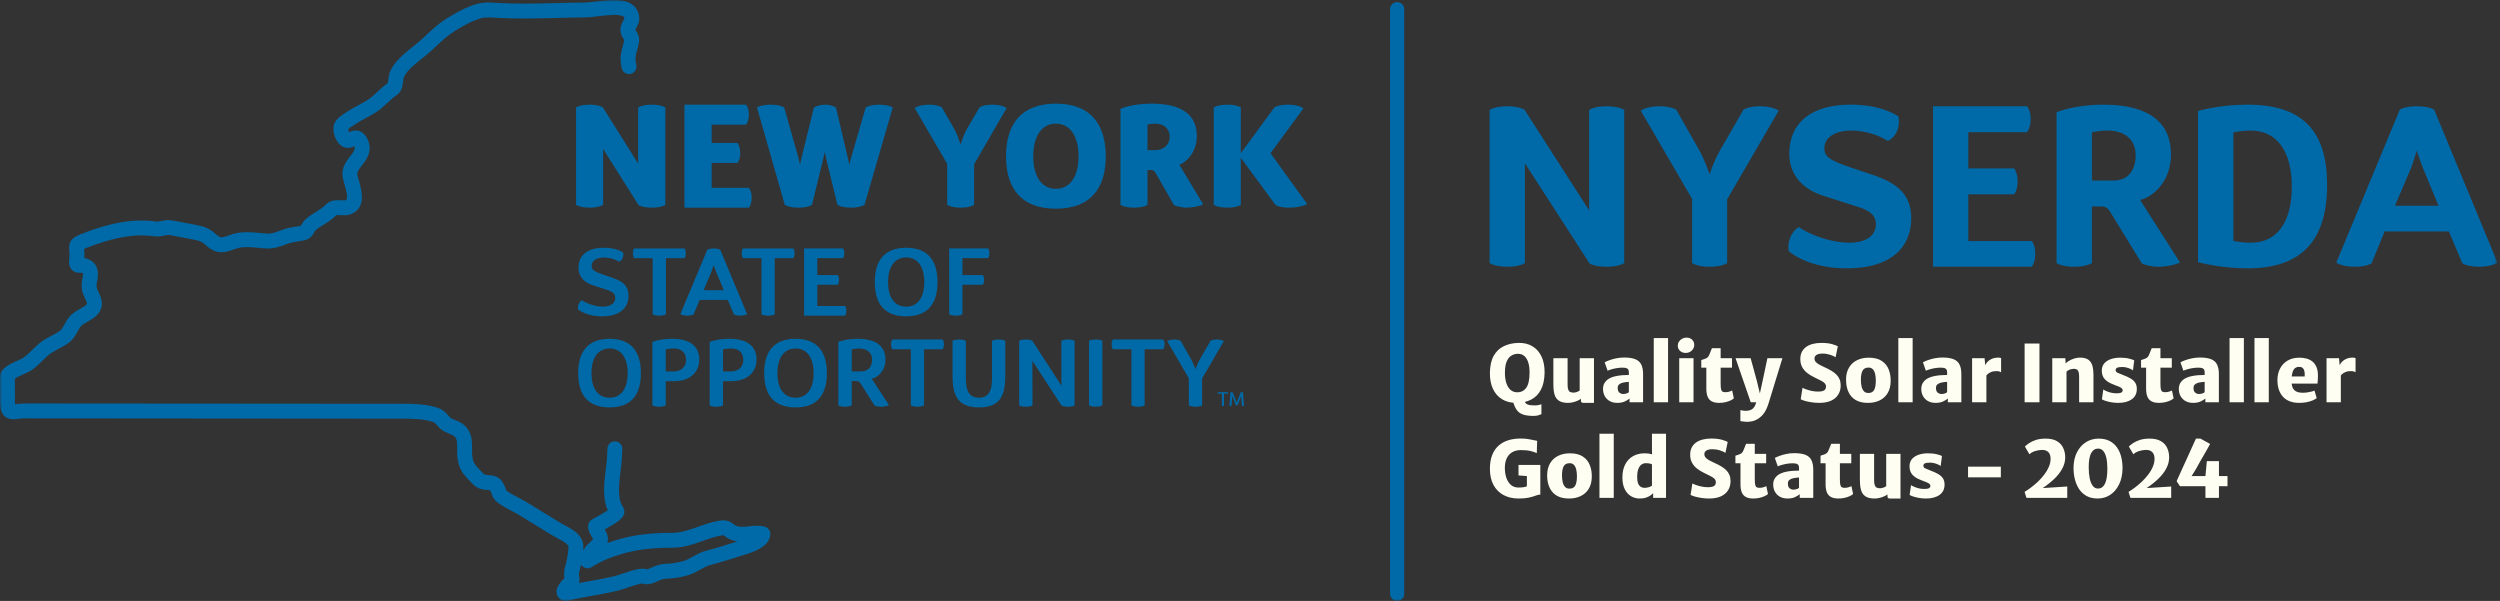 <svg xmlns="http://www.w3.org/2000/svg" width="649" height="156" viewBox="0 0 649 156" fill="none"><rect x="0" y="0" width="649" height="156" fill="#333333" stroke="none"/><mask id="mask0_2080_52" style="mask-type:luminance" maskUnits="userSpaceOnUse" x="0" y="0" width="649" height="156"><path d="M0 156H648.34V0H0V156Z" fill="white"></path></mask><g mask="url(#mask0_2080_52)"><path d="M395.754 28.48L412.539 54.608V28.538C412.539 28.538 413.789 27.588 417.064 27.588C420.335 27.588 421.647 28.538 421.647 28.538V68.296C421.647 68.296 420.397 69.249 417.122 69.249C413.908 69.249 412.658 68.415 412.658 68.415L395.873 42.406V68.296C395.873 68.296 394.565 69.249 391.29 69.249C388.077 69.249 386.707 68.296 386.707 68.296V28.538C386.707 28.538 387.957 27.588 391.29 27.588C394.446 27.588 395.754 28.48 395.754 28.48Z" fill="#0069A7"></path><path d="M435.153 28.48L441.044 38.834C442.595 41.573 443.663 44.906 443.845 45.265C443.902 44.906 444.975 41.631 446.641 38.834L452.594 28.48C452.594 28.48 453.844 27.588 456.876 27.588C460.329 27.588 461.756 28.719 461.756 28.719L448.366 51.75V68.296C448.366 68.296 447.116 69.249 443.845 69.249C440.569 69.249 439.262 68.296 439.262 68.296V51.63L425.929 28.719C425.929 28.719 427.418 27.588 430.867 27.588C433.845 27.588 435.153 28.48 435.153 28.48Z" fill="#0069A7"></path><path d="M492.823 30.205C493.479 33.36 491.812 35.918 490.026 36.574C487.943 35.204 484.432 33.897 480.563 33.897C476.281 33.897 473.6 35.741 473.6 38.538C473.6 40.918 475.625 41.813 480.625 43.537L486.457 45.501C492.707 47.642 496.156 50.62 496.156 56.688C496.156 64.13 490.979 69.666 479.494 69.666C471.219 69.666 466.162 66.807 464.376 65.202C463.839 62.822 465.151 59.906 466.995 58.953C468.897 60.38 474.552 63 480.146 63C484.374 63 486.994 61.214 486.994 58.177C486.994 56.094 485.624 54.844 482.885 53.892L473.245 50.797C468.245 49.193 464.495 45.62 464.495 39.907C464.495 31.991 470.031 27.169 480.443 27.169C487.052 27.169 490.801 28.955 492.823 30.205Z" fill="#0069A7"></path><path d="M522.879 50.441H510.978V62.581H527.462C527.462 62.581 528.357 63.592 528.357 65.856C528.357 68.179 527.462 69.248 527.462 69.248H501.812V27.587H526.212C526.212 27.587 527.165 28.598 527.165 30.921C527.165 33.239 526.212 34.312 526.212 34.312H510.978V43.717H522.879C522.879 43.717 523.774 44.785 523.774 47.05C523.774 49.43 522.879 50.441 522.879 50.441Z" fill="#0069A7"></path><path d="M547.1 33.896C544.72 33.896 543.06 34.37 543.06 34.37V46.87H548.71C552.87 46.87 554.42 43.598 554.42 40.323C554.42 36.693 552.1 33.896 547.1 33.896ZM543.06 68.296C543.06 68.296 541.69 69.249 538.41 69.249C535.2 69.249 533.89 68.296 533.89 68.296V29.135C533.89 29.135 538.41 27.172 546.09 27.172C558.17 27.172 563.59 32.052 563.59 40.084C563.59 48 557.76 51.63 555.55 51.869L565.91 68.118C564.96 68.712 562.28 69.249 560.37 69.249C557.87 69.249 556.03 68.415 556.03 68.415L547.88 55.144C547.34 54.192 546.69 53.597 545.55 53.597H543.06V68.296Z" fill="#0069A7"></path><path d="M584.24 33.895C581.8 33.895 579.78 34.37 579.78 34.37V62.524C579.78 62.524 581.38 62.999 584.36 62.999C590.96 62.999 594.95 57.879 594.95 48.478C594.95 39.254 591.08 33.895 584.24 33.895ZM583.52 69.665C576.32 69.665 570.61 68.06 570.61 68.06V28.838C570.61 28.838 575.79 27.171 583.47 27.171C598.05 27.171 604.12 34.312 604.12 48C604.12 62.165 597.69 69.665 583.52 69.665Z" fill="#0069A7"></path><path d="M621.73 53.417H633.04L628.94 43.48C628.34 41.99 627.51 39.491 627.39 39.132C627.27 39.429 626.49 42.11 625.96 43.48L621.73 53.417ZM631.91 28.481L648.34 68.177C648.34 68.177 646.97 69.249 643.64 69.249C640.48 69.249 639.23 68.355 639.23 68.355L635.72 60.084H619.06L615.66 68.355C615.66 68.355 614.41 69.249 611.32 69.249C607.93 69.249 606.5 68.177 606.5 68.177L622.98 28.481C622.98 28.481 624.17 27.586 627.39 27.586C630.66 27.586 631.91 28.481 631.91 28.481Z" fill="#0069A7"></path><path d="M316.149 102.193C316.149 102.193 316.099 102.138 316.099 101.99C316.099 101.852 316.149 101.794 316.149 101.794H318.787C318.787 101.794 318.841 101.852 318.841 101.99C318.841 102.135 318.787 102.193 318.787 102.193H317.747V105.341C317.747 105.341 317.667 105.396 317.475 105.396C317.272 105.396 317.193 105.341 317.193 105.341V102.193H316.149Z" fill="#0069A7"></path><path d="M321.278 105.188C321.238 105.21 321.169 105.246 321.046 105.246C320.966 105.246 320.869 105.224 320.829 105.188L320.024 103.166C319.977 103.058 319.901 102.844 319.894 102.811C319.894 102.826 319.876 103.112 319.861 103.192L319.716 105.34C319.716 105.34 319.644 105.395 319.441 105.395C319.242 105.395 319.159 105.34 319.159 105.34L319.441 101.848C319.441 101.848 319.514 101.797 319.706 101.797C319.916 101.797 319.995 101.848 319.995 101.848L320.923 104.206L321.046 104.587C321.053 104.572 321.137 104.315 321.176 104.206L322.108 101.848C322.108 101.848 322.191 101.797 322.401 101.797C322.589 101.797 322.669 101.848 322.669 101.848L322.944 105.34C322.944 105.34 322.861 105.395 322.662 105.395C322.463 105.395 322.394 105.34 322.394 105.34L322.238 103.188L322.209 102.804C322.209 102.811 322.122 103.076 322.086 103.159L321.278 105.188Z" fill="#0069A7"></path></g><mask id="mask1_2080_52" style="mask-type:luminance" maskUnits="userSpaceOnUse" x="0" y="0" width="649" height="156"><path d="M0 156H648.34V0H0V156Z" fill="white"></path></mask><g mask="url(#mask1_2080_52)"><path d="M362.691 155.999C361.669 155.999 360.854 155.165 360.854 154.162V2.389C360.854 1.371 361.669 0.545 362.691 0.545C363.716 0.545 364.538 1.371 364.538 2.389V154.162C364.538 155.165 363.716 155.999 362.691 155.999Z" fill="#0069A7"></path><path d="M150.848 146.564C150.804 146.767 150.757 146.974 150.707 147.184C150.649 147.434 150.58 147.662 150.511 147.883C150.449 148.09 150.377 148.289 150.352 148.514C150.29 149.021 150.286 149.285 150.341 149.55C150.493 150.271 150.46 150.868 150.333 151.361C150.775 151.274 151.217 151.191 151.663 151.111L153.138 150.843C155.21 150.47 157.355 150.082 159.413 149.6C159.902 149.488 160.604 149.243 161.387 148.975C164.412 147.946 166.51 147.303 168.046 147.811C168.144 147.789 168.698 147.543 169.064 147.376C169.981 146.967 171.122 146.457 172.56 146.391C174.6 146.305 176.183 146.046 177.694 145.557C178.411 145.322 179.143 144.912 179.918 144.481C180.98 143.891 182.081 143.278 183.393 142.945C184.067 142.778 184.733 142.59 185.403 142.398C186.954 141.956 188.49 141.472 190.015 140.99L191.418 140.548C190.881 140.472 190.334 140.34 189.78 140.123C188.939 139.793 188.407 139.388 188.052 139.117C187.969 139.051 187.892 138.985 187.809 138.934C187.802 138.942 187.708 138.942 187.519 138.967C185.817 139.228 184.208 139.797 182.509 140.402C180.031 141.286 177.466 142.195 174.39 142.195C169.332 142.195 165.437 142.662 161.76 143.71C158.474 144.641 155.797 145.789 153.572 147.227C152.92 147.644 152.083 147.633 151.442 147.202C151.192 147.035 150.993 146.814 150.848 146.564ZM146.906 155.999C146.515 155.999 146.113 155.92 145.718 155.71C145.113 155.38 144.693 154.836 144.533 154.176C144.352 153.412 144.555 152.561 145.102 151.779L145.276 151.524C145.453 151.26 145.635 151 145.845 150.764C146.08 150.5 146.323 150.318 146.526 150.184C146.388 149.325 146.435 148.669 146.508 148.068C146.558 147.608 146.682 147.18 146.816 146.746C146.859 146.597 146.906 146.449 146.946 146.294C147.236 145.055 147.428 143.909 147.526 142.8C147.616 141.789 147.602 141.772 147.424 141.548C146.888 140.885 145.975 140.402 145.008 139.895C144.544 139.648 144.08 139.402 143.638 139.137L134.269 133.406C134.048 133.272 133.653 133.069 133.186 132.826C130.092 131.232 128.042 130.058 127.705 128.374C127.654 128.138 127.404 127.566 127.223 127.276C127.049 127.243 126.755 127.218 126.549 127.203C125.531 127.12 123.998 126.993 122.781 125.707L122.064 124.968C120.357 123.229 118.883 121.726 118.687 117.994C118.665 117.505 118.669 117.005 118.676 116.501C118.694 114.958 118.676 113.98 118.049 113.349C117.749 113.052 117.252 112.849 116.673 112.614C115.963 112.328 115.162 112.005 114.412 111.386C114.177 111.186 113.912 110.904 113.626 110.574C113.314 110.223 112.843 109.687 112.525 109.578C110.151 108.755 107.3 108.687 104.34 108.687L6.517 108.607C5.876 108.607 5.307 108.676 4.818 108.73C3.637 108.871 2.293 109.024 1.206 108.056C0.152 107.118 0.007 105.68 0.007 104.397L0 97.572C0 97.21 0.101 96.855 0.293 96.546C1.192 95.105 2.945 94.329 4.492 93.644C5.072 93.388 5.67 93.123 5.988 92.909C6.825 92.359 7.575 91.619 8.369 90.833C8.985 90.225 9.601 89.62 10.267 89.076C11.216 88.301 12.296 87.728 13.343 87.178C14.242 86.703 15.089 86.257 15.676 85.765C16.086 85.421 16.397 84.848 16.759 84.182C17.154 83.457 17.6 82.635 18.299 81.914C19.053 81.142 20.002 80.606 20.843 80.135C22.763 79.055 22.719 78.943 22.415 78.218C22.27 77.874 22.136 77.584 22.013 77.32C21.455 76.11 20.973 75.066 21.299 72.907C21.332 72.693 21.375 72.469 21.415 72.237C21.487 71.846 21.625 71.114 21.545 70.911C21.361 70.809 21.121 70.817 20.944 70.817C20.393 70.827 19.361 70.838 18.585 69.965C17.814 69.099 17.857 67.944 17.977 67.034C18.104 66.121 18.038 65.531 17.98 65.013C17.738 62.81 18.48 61.777 21.042 60.767C28.697 57.723 34.907 56.691 40.559 57.52C40.888 57.564 41.345 57.477 41.874 57.368C42.667 57.212 43.656 57.013 44.747 57.223L50.753 58.361C53.221 58.828 54.423 59.296 56.271 60.98C57.217 61.839 57.594 61.748 59.235 61.169C60.057 60.879 60.988 60.549 62.122 60.397C63.974 60.151 65.702 60.317 67.375 60.477C68.129 60.549 68.886 60.622 69.651 60.651C70.495 60.698 71.574 60.288 72.625 59.904C73.089 59.738 73.542 59.571 73.98 59.43C74.955 59.129 75.875 58.988 76.763 58.854C77.197 58.788 77.636 58.72 78.078 58.633C78.11 58.578 78.139 58.52 78.172 58.459C78.313 58.216 78.462 57.955 78.654 57.694C79.469 56.582 80.639 55.868 81.577 55.296L81.965 55.057C82.972 54.43 83.86 53.854 84.552 53.144C85.82 51.843 87.497 51.93 88.613 51.992C89.001 52.01 89.584 52.039 89.762 51.966C90.508 51.637 89.856 49.347 89.465 47.978C89.189 47.017 88.954 46.188 88.903 45.434C88.769 43.293 89.954 41.782 90.906 40.569C91.653 39.616 92.106 38.993 92.091 38.388C92.088 38.268 92.051 38.109 92.001 37.96C91.348 38.272 90.298 38.681 89.099 38.123C87.175 37.239 86.121 34.105 86.711 32.323C87.193 30.845 88.711 29.888 89.82 29.185L90.2 28.943C91.127 28.32 92.12 27.791 93.08 27.28C94.41 26.57 95.663 25.903 96.652 25.034C97.069 24.671 97.457 24.309 97.841 23.954C98.707 23.153 99.598 22.327 100.649 21.592C100.725 21.324 100.793 20.824 100.833 20.501C100.917 19.878 101.004 19.233 101.232 18.672C102.301 16.005 104.924 13.918 107.235 12.078C107.989 11.48 108.702 10.911 109.296 10.368L110.372 9.364C112.083 7.759 113.851 6.1 116.003 4.774C117.742 3.702 120.017 2.365 122.14 1.568C124.955 0.51 126.288 0.59 128.944 0.745L129.426 0.774C134.364 1.053 139.483 0.923 144.435 0.8C146.935 0.734 149.428 0.669 151.906 0.658C152.565 0.651 153.572 0.528 154.638 0.398C158.17 -0.041 162.173 -0.537 164.452 1.43C165.401 2.249 165.919 3.397 165.956 4.756C165.981 5.817 165.532 6.622 165.206 7.209C165.101 7.397 164.941 7.683 164.923 7.781C164.934 7.77 165.035 7.904 165.111 8.017C165.474 8.553 166.148 9.556 165.876 11.056C165.771 11.632 165.604 12.248 165.43 12.875C165.213 13.654 164.992 14.462 164.97 15.074C164.952 15.636 165.014 16.197 165.169 16.842C165.419 17.882 164.782 18.925 163.742 19.175C162.702 19.429 161.662 18.788 161.412 17.748C161.173 16.77 161.075 15.853 161.104 14.944C161.141 13.875 161.438 12.795 161.702 11.842C161.844 11.339 161.985 10.839 162.068 10.368C162.043 10.364 161.967 10.274 161.902 10.176C161.586 9.708 161.057 8.922 161.057 7.763C161.057 6.705 161.503 5.908 161.825 5.325C161.923 5.151 162.072 4.89 162.09 4.796C162.079 4.488 161.978 4.404 161.927 4.357C160.949 3.513 157.152 3.984 155.112 4.234C153.931 4.383 152.815 4.52 151.931 4.524C149.475 4.539 147.008 4.6 144.533 4.665C139.501 4.788 134.298 4.926 129.205 4.636L128.715 4.607C126.216 4.462 125.545 4.423 123.502 5.187C121.665 5.875 119.499 7.162 118.031 8.067C116.213 9.19 114.662 10.643 113.021 12.183L111.916 13.212C111.26 13.817 110.474 14.444 109.644 15.107C107.706 16.646 105.511 18.396 104.819 20.128C104.768 20.269 104.71 20.715 104.67 21.012C104.503 22.258 104.297 23.805 103.029 24.649C102.134 25.251 101.322 26.001 100.467 26.794C100.058 27.171 99.641 27.555 99.199 27.943C97.877 29.106 96.363 29.91 94.895 30.692C93.986 31.178 93.124 31.638 92.352 32.156L91.885 32.457C91.483 32.711 90.541 33.305 90.349 33.616C90.374 33.689 90.493 34.033 90.631 34.323C91.102 34.094 91.758 33.816 92.566 33.881C94.812 34.073 95.917 36.623 95.957 38.286C96.015 40.326 94.87 41.786 93.95 42.956C93.189 43.927 92.725 44.55 92.765 45.188C92.787 45.525 92.997 46.264 93.182 46.916C93.87 49.329 95.153 53.825 91.319 55.506C90.309 55.955 89.254 55.901 88.407 55.854C88.044 55.832 87.443 55.8 87.28 55.876C86.331 56.861 85.189 57.604 84.012 58.339L83.592 58.596C82.878 59.035 82.135 59.488 81.773 59.98C81.679 60.107 81.606 60.241 81.534 60.368C81.175 61.002 80.574 62.063 78.98 62.393C78.433 62.509 77.889 62.593 77.346 62.676C76.567 62.795 75.828 62.908 75.132 63.125C74.752 63.245 74.357 63.389 73.955 63.538C72.618 64.027 71.096 64.574 69.495 64.516C68.662 64.484 67.832 64.408 67.01 64.328C65.484 64.183 64.05 64.045 62.633 64.23C61.898 64.332 61.231 64.567 60.525 64.817C58.767 65.44 56.358 66.291 53.663 63.839C52.478 62.755 52.003 62.535 50.032 62.158L44.022 61.024C43.663 60.955 43.185 61.053 42.631 61.161C41.899 61.306 40.993 61.487 40.004 61.346C35.037 60.625 29.469 61.578 22.469 64.361C22.183 64.473 21.976 64.563 21.828 64.632C21.89 65.172 21.969 65.936 21.875 66.994C22.306 67.056 22.763 67.175 23.23 67.425C25.98 68.867 25.465 71.624 25.219 72.947L25.125 73.487C24.969 74.498 25.078 74.729 25.523 75.697C25.665 75.997 25.82 76.334 25.983 76.729C27.661 80.74 24.458 82.54 22.737 83.508C22.096 83.866 21.433 84.236 21.074 84.609C20.745 84.95 20.458 85.471 20.158 86.029C19.68 86.91 19.136 87.91 18.165 88.725C17.259 89.486 16.183 90.051 15.147 90.598C14.231 91.083 13.361 91.54 12.713 92.069C12.144 92.536 11.619 93.058 11.086 93.584C10.195 94.468 9.274 95.376 8.119 96.141C7.528 96.528 6.814 96.844 6.057 97.177C5.441 97.453 4.402 97.912 3.865 98.308L3.873 104.39C3.873 104.618 3.884 104.799 3.894 104.944C4.054 104.926 4.228 104.908 4.376 104.89C4.992 104.817 5.706 104.741 6.517 104.741L104.344 104.817C107.514 104.817 110.854 104.904 113.789 105.922C115.071 106.364 115.952 107.364 116.531 108.024C116.666 108.176 116.781 108.321 116.89 108.418C117.165 108.643 117.607 108.821 118.122 109.027C118.93 109.357 119.933 109.759 120.785 110.621C122.593 112.429 122.564 114.715 122.542 116.552C122.538 116.972 122.531 117.389 122.553 117.795C122.669 120.063 123.299 120.707 124.824 122.262L125.589 123.048C125.777 123.247 126.194 123.294 126.86 123.345C127.672 123.414 128.679 123.494 129.563 124.157C130.527 124.867 131.175 126.461 131.415 127.294C132.016 127.874 134.135 128.965 134.961 129.393C135.53 129.69 136.008 129.939 136.287 130.105L145.653 135.833C146.019 136.058 146.413 136.261 146.808 136.471C148.022 137.109 149.402 137.833 150.442 139.134C151.573 140.55 151.496 141.822 151.395 142.952C151.558 142.641 151.743 142.34 151.953 142.054C152.333 141.521 152.783 141.113 153.177 140.751C153.645 140.323 153.931 140.047 153.967 139.822C153.924 139.858 153.71 139.503 153.565 139.257C153.098 138.467 152.457 137.384 152.754 136.098C152.873 135.601 153.177 135.17 153.612 134.899C153.775 134.797 154.127 134.602 154.583 134.352C155.217 134.005 156.815 133.131 157.793 132.475C156.34 129.301 156.822 125.399 157.253 121.907C157.384 120.852 157.511 119.834 157.568 118.903C157.623 118.063 157.659 117.244 157.695 116.432C157.739 115.364 158.655 114.491 159.71 114.581C160.775 114.628 161.604 115.53 161.557 116.595C161.521 117.44 161.485 118.287 161.427 119.146C161.369 120.146 161.235 121.244 161.094 122.381C160.684 125.689 160.22 129.435 161.713 131.576C162.025 132.029 162.159 132.776 162.036 133.309C161.738 134.581 160.434 135.536 156.989 137.442C157.438 138.214 157.981 139.232 157.786 140.445C157.753 140.626 157.713 140.801 157.666 140.964C158.626 140.617 159.641 140.29 160.706 139.99C164.738 138.841 168.959 138.329 174.39 138.329C176.799 138.329 178.94 137.565 181.215 136.757C183.009 136.119 184.871 135.456 186.947 135.145C188.7 134.88 189.621 135.443 190.407 136.044C190.664 136.247 190.856 136.388 191.189 136.522C192.099 136.88 193.171 136.764 194.41 136.634C195.66 136.496 197.073 136.344 198.519 136.721C199.377 136.942 199.979 137.721 199.968 138.608C199.939 141.96 195.428 143.354 193.258 144.021L191.182 144.673C189.621 145.17 188.052 145.666 186.465 146.115C185.759 146.318 185.045 146.522 184.335 146.699C183.52 146.902 182.686 147.365 181.802 147.858C180.904 148.361 179.969 148.883 178.893 149.234C177.031 149.836 175.129 150.152 172.727 150.257C172.028 150.286 171.357 150.587 170.647 150.906C169.6 151.377 168.303 151.959 166.843 151.488C166.209 151.419 163.8 152.242 162.633 152.636C161.706 152.952 160.869 153.234 160.293 153.365C158.137 153.872 155.945 154.267 153.826 154.647L152.366 154.912C151.08 155.154 149.79 155.397 148.504 155.68C148.055 155.821 147.497 155.999 146.906 155.999Z" fill="#0069A7"></path></g><mask id="mask2_2080_52" style="mask-type:luminance" maskUnits="userSpaceOnUse" x="0" y="0" width="649" height="156"><path d="M0 156H648.34V0H0V156Z" fill="white"></path></mask><g mask="url(#mask2_2080_52)"><path d="M156.49 27.862L165.657 42.451V27.898C165.657 27.898 166.689 27.173 169.171 27.173C171.696 27.173 172.725 27.898 172.725 27.898V53.182C172.725 53.182 171.732 53.91 169.211 53.91C166.765 53.91 165.772 53.258 165.772 53.258L156.57 38.669V53.182C156.57 53.182 155.538 53.91 153.016 53.91C150.571 53.91 149.542 53.182 149.542 53.182V27.898C149.542 27.898 150.495 27.173 153.056 27.173C155.498 27.173 156.49 27.862 156.49 27.862Z" fill="#0069A7"></path><path d="M191.435 42.299H184.747V48.751H194.413C194.413 48.751 195.138 49.556 195.138 51.313C195.138 53.11 194.413 53.91 194.413 53.91H177.682V27.173H193.649C193.649 27.173 194.413 27.977 194.413 29.771C194.413 31.528 193.649 32.368 193.649 32.368H184.747V37.104H191.435C191.435 37.104 192.16 37.944 192.16 39.701C192.16 41.535 191.435 42.299 191.435 42.299Z" fill="#0069A7"></path><path d="M203.73 53.183L196.509 27.899C196.509 27.899 197.578 27.174 200.063 27.174C202.585 27.174 203.574 27.899 203.574 27.899L207.208 40.731C207.472 41.688 207.588 42.412 207.7 42.832C207.7 42.717 207.889 41.648 208.121 40.771L211.294 27.899C211.294 27.899 212.512 27.174 214.232 27.174C215.877 27.174 217.018 27.899 217.018 27.899L220.036 40.731L220.533 42.832C220.533 42.488 220.761 41.535 220.993 40.771L224.739 27.899C224.772 27.899 225.768 27.174 228.213 27.174C230.691 27.174 231.764 27.899 231.764 27.899L224.427 53.183C224.427 53.183 223.398 53.871 221.069 53.911C218.355 53.911 217.403 53.183 217.403 53.183L214.537 41.459C214.309 40.583 214.156 39.623 214.116 39.431L213.66 41.459L210.794 53.183C210.794 53.183 209.802 53.911 207.28 53.911C204.802 53.911 203.73 53.183 203.73 53.183Z" fill="#0069A7"></path><path d="M244.514 27.862L247.648 33.361C248.713 35.231 249.289 37.332 249.365 37.6C249.441 37.332 249.974 35.27 251.086 33.361L254.292 27.862C254.292 27.862 255.249 27.173 257.578 27.173C260.212 27.173 261.321 28.05 261.321 28.05L252.879 42.643V53.182C252.879 53.182 251.886 53.91 249.365 53.91C246.88 53.91 245.89 53.182 245.89 53.182V42.527L237.445 28.05C237.445 28.05 238.594 27.173 241.231 27.173C243.481 27.173 244.514 27.862 244.514 27.862Z" fill="#0069A7"></path><path d="M274.109 49.021C277.931 49.021 279.996 45.583 279.996 40.583C279.996 35.576 277.931 32.102 274.109 32.102C270.29 32.102 268.228 35.576 268.228 40.583C268.228 45.583 270.29 49.021 274.109 49.021ZM274.109 54.176C265.098 54.176 261.164 48.905 261.164 40.583C261.164 32.254 265.098 26.906 274.109 26.906C283.086 26.906 287.057 32.254 287.057 40.583C287.057 48.905 283.086 54.176 274.109 54.176Z" fill="#0069A7"></path><path d="M299.885 32.1C298.74 32.1 297.899 32.329 297.899 32.329V38.973H299.808C302.594 38.973 303.667 37.028 303.667 35.539C303.667 33.589 302.33 32.1 299.885 32.1ZM297.899 53.182C297.899 53.182 296.867 53.91 294.349 53.91C291.863 53.91 290.874 53.182 290.874 53.182V28.246C290.874 28.246 293.736 26.909 299.008 26.909C306.989 26.909 310.695 29.963 310.695 35.31C310.695 40.582 306.645 42.719 306.149 42.755L312.337 53.03C311.572 53.526 309.471 53.91 308.058 53.91C306.228 53.91 304.772 53.258 304.772 53.258L300.116 45.121C299.848 44.552 299.464 44.132 298.816 44.132H297.899V53.182Z" fill="#0069A7"></path><path d="M339.373 52.994C339.373 52.994 337.576 53.91 334.674 53.91C332.193 53.91 331.164 53.258 331.164 53.258L322.11 40.962V53.182C322.11 53.182 321.154 53.91 318.636 53.91C316.111 53.91 315.082 53.182 315.082 53.182V27.898C315.082 27.898 316.111 27.173 318.636 27.173C321.114 27.173 322.11 27.898 322.11 27.898V39.777L330.856 27.862C330.856 27.862 331.892 27.173 334.366 27.173C337.236 27.173 338.381 28.126 338.381 28.126L329.827 39.777L339.373 52.994Z" fill="#0069A7"></path><path d="M161.773 65.54C162.02 66.71 161.4 67.684 160.723 67.931C159.875 67.409 158.429 66.858 156.759 66.858C154.839 66.858 153.589 67.706 153.589 69.029C153.589 70.152 154.513 70.55 156.683 71.326L159.154 72.173C161.824 73.123 163.168 74.318 163.168 76.763C163.168 79.879 160.976 82.126 156.288 82.126C152.894 82.126 150.796 80.926 150.071 80.307C149.872 79.408 150.372 78.311 151.046 77.934C151.847 78.535 154.212 79.604 156.535 79.604C158.48 79.604 159.726 78.756 159.726 77.311C159.726 76.336 159.082 75.767 157.832 75.34L153.792 74.021C151.72 73.347 150.173 71.873 150.173 69.528C150.173 66.337 152.419 64.315 156.734 64.315C159.429 64.315 160.976 65.04 161.773 65.54Z" fill="#0069A7"></path><path d="M164.646 67.037C164.646 67.037 164.295 66.634 164.295 65.74C164.295 64.888 164.646 64.493 164.646 64.493H177.693C177.693 64.493 178.037 64.866 178.037 65.74C178.037 66.634 177.693 67.037 177.693 67.037H172.878V81.601C172.878 81.601 172.428 81.952 171.178 81.952C169.932 81.952 169.436 81.601 169.436 81.601V67.037H164.646Z" fill="#0069A7"></path><path d="M182.656 75.342H187.898L185.906 70.578C185.699 70.129 185.326 68.958 185.275 68.806C185.225 68.933 184.899 70.005 184.678 70.578L182.656 75.342ZM186.974 64.839L193.956 81.555C193.956 81.555 193.431 81.95 192.184 81.95C190.985 81.95 190.518 81.599 190.518 81.599L188.92 77.86H181.634L180.066 81.599C180.066 81.599 179.609 81.95 178.442 81.95C177.167 81.95 176.62 81.555 176.62 81.555L183.605 64.839C183.605 64.839 184.051 64.491 185.275 64.491C186.5 64.491 186.974 64.839 186.974 64.839Z" fill="#0069A7"></path><path d="M192.89 67.037C192.89 67.037 192.542 66.634 192.542 65.74C192.542 64.888 192.89 64.493 192.89 64.493H205.936C205.936 64.493 206.284 64.866 206.284 65.74C206.284 66.634 205.936 67.037 205.936 67.037H201.121V81.601C201.121 81.601 200.668 81.952 199.426 81.952C198.179 81.952 197.679 81.601 197.679 81.601V67.037H192.89Z" fill="#0069A7"></path><path d="M217.461 73.92H212.175V79.431H219.381C219.381 79.431 219.711 79.807 219.711 80.68C219.711 81.554 219.381 81.952 219.381 81.952H208.733V64.49H218.859C218.859 64.49 219.185 64.863 219.185 65.74C219.185 66.609 218.859 67.007 218.859 67.007H212.175V71.402H217.461C217.461 71.402 217.809 71.775 217.809 72.62C217.809 73.522 217.461 73.92 217.461 73.92Z" fill="#0069A7"></path><path d="M235.252 79.604C238.368 79.604 239.944 77.036 239.944 73.246C239.944 69.453 238.368 66.837 235.252 66.837C232.108 66.837 230.535 69.453 230.535 73.246C230.535 77.036 232.108 79.604 235.252 79.604ZM235.252 82.122C229.412 82.122 227.094 78.633 227.094 73.246C227.094 67.859 229.412 64.316 235.252 64.316C241.038 64.316 243.382 67.859 243.382 73.246C243.382 78.633 241.038 82.122 235.252 82.122Z" fill="#0069A7"></path><path d="M255.137 73.92H249.847V81.601C249.847 81.601 249.376 81.952 248.126 81.952C246.902 81.952 246.405 81.601 246.405 81.601V64.49H256.51C256.51 64.49 256.854 64.863 256.854 65.74C256.854 66.609 256.51 67.007 256.51 67.007H249.847V71.402H255.137C255.137 71.402 255.488 71.775 255.488 72.62C255.488 73.522 255.137 73.92 255.137 73.92Z" fill="#0069A7"></path><path d="M158.255 103.244C161.371 103.244 162.943 100.675 162.943 96.882C162.943 93.091 161.371 90.472 158.255 90.472C155.114 90.472 153.541 93.091 153.541 96.882C153.541 100.675 155.114 103.244 158.255 103.244ZM158.255 105.765C152.418 105.765 150.1 102.273 150.1 96.882C150.1 91.498 152.418 87.954 158.255 87.954C164.041 87.954 166.385 91.498 166.385 96.882C166.385 102.273 164.041 105.765 158.255 105.765Z" fill="#0069A7"></path><path d="M174.972 90.474C173.425 90.474 172.827 90.72 172.827 90.72V96.433H174.725C177.091 96.433 178.088 95.038 178.088 93.441C178.088 91.77 177.142 90.474 174.972 90.474ZM174.994 98.951H172.827V105.237C172.827 105.237 172.327 105.589 171.106 105.589C169.882 105.589 169.356 105.237 169.356 105.237V88.778C169.356 88.778 171.132 87.952 174.595 87.952C179.236 87.952 181.533 90.024 181.533 93.288C181.533 96.709 179.062 98.951 174.994 98.951Z" fill="#0069A7"></path><path d="M189.841 90.474C188.294 90.474 187.696 90.72 187.696 90.72V96.433H189.591C191.964 96.433 192.957 95.038 192.957 93.441C192.957 91.77 192.008 90.474 189.841 90.474ZM189.866 98.951H187.696V105.237C187.696 105.237 187.2 105.589 185.975 105.589C184.754 105.589 184.229 105.237 184.229 105.237V88.778C184.229 88.778 186.001 87.952 189.468 87.952C194.105 87.952 196.402 90.024 196.402 93.288C196.402 96.709 193.931 98.951 189.866 98.951Z" fill="#0069A7"></path><path d="M206.532 103.244C209.651 103.244 211.216 100.675 211.216 96.882C211.216 93.091 209.651 90.472 206.532 90.472C203.39 90.472 201.818 93.091 201.818 96.882C201.818 100.675 203.39 103.244 206.532 103.244ZM206.532 105.765C200.695 105.765 198.376 102.273 198.376 96.882C198.376 91.498 200.695 87.954 206.532 87.954C212.317 87.954 214.661 91.498 214.661 96.882C214.661 102.273 212.317 105.765 206.532 105.765Z" fill="#0069A7"></path><path d="M222.998 90.474C221.901 90.474 221.104 90.72 221.104 90.72V96.407H223.622C225.571 96.407 226.393 94.987 226.393 93.415C226.393 91.745 225.368 90.474 222.998 90.474ZM221.104 105.237C221.104 105.237 220.604 105.589 219.357 105.589C218.162 105.589 217.633 105.237 217.633 105.237V88.756C217.633 88.756 219.557 87.952 222.676 87.952C227.661 87.952 229.86 90.024 229.86 93.343C229.86 96.585 227.513 98.154 226.292 98.302L230.784 105.165C230.433 105.39 229.433 105.589 228.683 105.589C227.712 105.589 227.038 105.288 227.038 105.288L223.426 99.603C223.172 99.18 222.901 98.93 222.401 98.93H221.104V105.237Z" fill="#0069A7"></path><path d="M231.66 90.675C231.66 90.675 231.312 90.272 231.312 89.374C231.312 88.526 231.66 88.128 231.66 88.128H244.706C244.706 88.128 245.05 88.501 245.05 89.374C245.05 90.272 244.706 90.675 244.706 90.675H239.888V105.239C239.888 105.239 239.442 105.591 238.192 105.591C236.946 105.591 236.449 105.239 236.449 105.239V90.675H231.66Z" fill="#0069A7"></path><path d="M257.526 98.305V88.475C257.526 88.475 258.03 88.131 259.276 88.131C260.494 88.131 260.972 88.475 260.972 88.475V97.681C260.972 102.623 259.649 105.764 254.139 105.764C248.625 105.764 247.281 102.623 247.281 97.681V88.475C247.281 88.475 247.777 88.131 249.002 88.131C250.219 88.131 250.741 88.475 250.741 88.475V98.305C250.741 101.449 251.592 103.243 254.139 103.243C256.657 103.243 257.526 101.449 257.526 98.305Z" fill="#0069A7"></path><path d="M267.985 88.453L275.539 100.101L275.517 88.478C275.517 88.478 275.992 88.13 277.238 88.13C278.463 88.13 278.959 88.478 278.959 88.478V105.238C278.959 105.238 278.484 105.59 277.238 105.59C276.039 105.59 275.564 105.264 275.564 105.264L268.007 93.692L268.036 105.238C268.036 105.238 267.536 105.59 266.29 105.59C265.065 105.59 264.569 105.238 264.569 105.238V88.478C264.569 88.478 265.04 88.13 266.29 88.13C267.482 88.13 267.985 88.453 267.985 88.453Z" fill="#0069A7"></path><path d="M286.173 88.476V105.236C286.173 105.236 285.698 105.588 284.448 105.588C283.231 105.588 282.706 105.236 282.706 105.236V88.476C282.706 88.476 283.205 88.129 284.448 88.129C285.673 88.129 286.173 88.476 286.173 88.476Z" fill="#0069A7"></path><path d="M288.919 90.675C288.919 90.675 288.567 90.272 288.567 89.374C288.567 88.526 288.919 88.128 288.919 88.128H301.965C301.965 88.128 302.313 88.501 302.313 89.374C302.313 90.272 301.965 90.675 301.965 90.675H297.147V105.239C297.147 105.239 296.701 105.591 295.455 105.591C294.208 105.591 293.708 105.239 293.708 105.239V90.675H288.919Z" fill="#0069A7"></path><path d="M306.484 88.453L309.154 93.166C309.799 94.29 310.27 95.684 310.35 95.837C310.372 95.684 310.875 94.314 311.545 93.166L314.266 88.453C314.266 88.453 314.712 88.13 315.886 88.13C317.179 88.13 317.708 88.554 317.708 88.554L312.067 98.281V105.238C312.067 105.238 311.596 105.59 310.35 105.59C309.125 105.59 308.625 105.238 308.625 105.238V98.231L302.992 88.554C302.992 88.554 303.561 88.13 304.861 88.13C306.01 88.13 306.484 88.453 306.484 88.453Z" fill="#0069A7"></path></g><path d="M398.143 107.97C397.015 107.97 396.105 107.854 395.415 107.621C394.724 107.389 394.181 107.006 393.784 106.473C393.388 105.946 393.063 105.235 392.81 104.34L394.635 103.868H395.681C395.798 104.271 395.962 104.569 396.174 104.76C396.386 104.959 396.683 105.088 397.066 105.15C397.449 105.212 397.951 105.242 398.573 105.242C398.86 105.242 399.144 105.212 399.425 105.15C399.705 105.088 399.948 105.024 400.153 104.955V107.519C399.968 107.608 399.708 107.704 399.373 107.806C399.038 107.915 398.628 107.97 398.143 107.97ZM393.835 104.586C392.331 104.613 391.046 104.309 389.98 103.673C388.92 103.031 388.113 102.118 387.559 100.935C387.012 99.746 386.753 98.344 386.78 96.731C386.814 94.925 387.146 93.466 387.775 92.351C388.411 91.23 389.275 90.406 390.369 89.88C391.463 89.346 392.714 89.059 394.123 89.018C395.565 88.977 396.803 89.271 397.835 89.9C398.867 90.522 399.654 91.421 400.194 92.597C400.741 93.773 401 95.165 400.973 96.772C400.939 98.576 400.618 100.05 400.009 101.192C399.401 102.333 398.566 103.178 397.507 103.725C396.447 104.271 395.223 104.559 393.835 104.586ZM393.897 101.838C394.881 101.838 395.657 101.441 396.225 100.648C396.792 99.847 397.076 98.522 397.076 96.668C397.076 95.712 396.967 94.871 396.748 94.145C396.529 93.421 396.198 92.857 395.753 92.454C395.309 92.05 394.745 91.849 394.061 91.849C393.439 91.849 392.871 92.002 392.359 92.31C391.846 92.618 391.436 93.133 391.128 93.859C390.827 94.584 390.677 95.575 390.677 96.832C390.677 97.803 390.797 98.665 391.036 99.416C391.275 100.169 391.631 100.761 392.102 101.192C392.581 101.622 393.179 101.838 393.897 101.838ZM407.089 104.586C406.255 104.586 405.582 104.466 405.069 104.227C404.563 103.988 404.177 103.649 403.91 103.212C403.65 102.774 403.476 102.261 403.387 101.674C403.298 101.079 403.254 100.429 403.254 99.725V92.997H406.946V99.806C406.946 100.381 407 100.822 407.11 101.13C407.219 101.431 407.387 101.639 407.612 101.756C407.838 101.865 408.122 101.92 408.463 101.92C408.689 101.92 408.908 101.892 409.12 101.838C409.339 101.776 409.53 101.704 409.694 101.622C409.865 101.54 409.995 101.462 410.084 101.386V92.997H413.796V104.586H411.109C410.877 104.586 410.702 104.548 410.586 104.473C410.47 104.398 410.412 104.237 410.412 103.991V103.273L410.494 103.458C410.227 103.677 409.899 103.872 409.509 104.042C409.12 104.213 408.71 104.347 408.279 104.442C407.855 104.538 407.458 104.586 407.089 104.586ZM419.856 104.586C419.104 104.586 418.447 104.432 417.887 104.124C417.333 103.81 416.902 103.379 416.594 102.832C416.294 102.279 416.143 101.646 416.143 100.935C416.143 100.265 416.324 99.683 416.687 99.192C417.056 98.692 417.558 98.309 418.194 98.043C418.652 97.844 419.151 97.698 419.691 97.602C420.232 97.499 420.772 97.43 421.312 97.397C421.859 97.362 422.371 97.346 422.85 97.346L423.383 98.001L422.85 99.129C422.611 99.136 422.361 99.157 422.101 99.192C421.848 99.219 421.609 99.26 421.384 99.314C421.158 99.362 420.977 99.416 420.84 99.478C420.628 99.567 420.426 99.701 420.235 99.879C420.05 100.05 419.958 100.34 419.958 100.751C419.958 101.291 420.105 101.684 420.399 101.93C420.7 102.169 421.038 102.289 421.414 102.289C421.613 102.289 421.807 102.265 421.999 102.217C422.197 102.169 422.371 102.111 422.522 102.043C422.672 101.967 422.782 101.892 422.85 101.817L423.445 102.576L423.035 103.458C422.72 103.731 422.303 103.988 421.784 104.227C421.271 104.466 420.628 104.586 419.856 104.586ZM426.542 104.422H423.035V102.72H422.85V96.668C422.85 96.162 422.71 95.832 422.43 95.674C422.156 95.516 421.763 95.438 421.25 95.438C420.813 95.438 420.355 95.472 419.876 95.54C419.404 95.609 418.946 95.704 418.502 95.828C418.058 95.944 417.668 96.081 417.333 96.237L416.574 94.064C416.854 93.892 417.258 93.712 417.784 93.52C418.317 93.322 418.916 93.154 419.579 93.017C420.242 92.881 420.915 92.813 421.599 92.813C422.795 92.813 423.756 92.953 424.481 93.234C425.205 93.513 425.728 93.968 426.05 94.597C426.378 95.225 426.542 96.067 426.542 97.12V104.422ZM429.315 104.422V87.767H433.027V104.422H429.315ZM435.928 104.422V92.997H439.64V104.422H435.928ZM437.61 91.623C437.015 91.623 436.523 91.445 436.133 91.09C435.75 90.727 435.559 90.269 435.559 89.716C435.559 89.34 435.661 88.994 435.866 88.68C436.071 88.365 436.341 88.116 436.676 87.931C437.018 87.74 437.391 87.644 437.794 87.644C438.403 87.644 438.891 87.822 439.261 88.177C439.637 88.526 439.825 88.984 439.825 89.552C439.825 90.112 439.609 90.597 439.179 91.008C438.748 91.418 438.225 91.623 437.61 91.623ZM446.308 104.586C445.488 104.586 444.831 104.449 444.339 104.176C443.854 103.902 443.502 103.492 443.283 102.945C443.071 102.391 442.965 101.701 442.965 100.874V95.438H441.652V93.469C442.158 93.326 442.575 93.178 442.903 93.028C443.231 92.871 443.471 92.635 443.621 92.32C443.696 92.163 443.778 91.975 443.867 91.756C443.956 91.537 444.048 91.308 444.144 91.069C444.24 90.83 444.332 90.604 444.421 90.392H446.677V92.997H449.631V95.438H446.677V99.499C446.677 100.21 446.715 100.73 446.79 101.058C446.872 101.386 447.009 101.595 447.2 101.684C447.392 101.773 447.655 101.817 447.99 101.817C448.161 101.817 448.356 101.797 448.574 101.756C448.793 101.708 449.002 101.65 449.2 101.581C449.398 101.513 449.555 101.441 449.672 101.366L450.102 103.417C449.925 103.595 449.641 103.776 449.251 103.96C448.868 104.138 448.421 104.289 447.908 104.412C447.395 104.528 446.862 104.586 446.308 104.586ZM451.804 109.303V106.452C451.92 106.493 452.115 106.538 452.388 106.586C452.662 106.634 452.884 106.657 453.055 106.657C453.411 106.657 453.783 106.613 454.173 106.524C454.563 106.435 454.918 106.213 455.239 105.858C455.568 105.502 455.81 104.928 455.968 104.135L456.111 104.422H454.491L450.553 92.997H454.47L456.111 99.007L457.014 102.761H456.726L457.547 99.007L458.818 92.997H462.715L459.126 104.689C458.709 106.049 458.179 107.071 457.537 107.755C456.894 108.438 456.207 108.914 455.475 109.18C455.222 109.283 454.904 109.361 454.522 109.416C454.146 109.478 453.807 109.508 453.506 109.508C453.404 109.508 453.223 109.495 452.963 109.467C452.71 109.447 452.464 109.42 452.224 109.385C451.985 109.358 451.845 109.331 451.804 109.303ZM472.285 104.586C471.56 104.586 470.866 104.531 470.203 104.422C469.547 104.319 468.976 104.196 468.491 104.053C468.005 103.902 467.663 103.766 467.465 103.642L467.937 100.669C468.19 100.812 468.532 100.959 468.962 101.109C469.393 101.26 469.868 101.39 470.388 101.499C470.914 101.602 471.444 101.653 471.977 101.653C472.695 101.653 473.215 101.55 473.536 101.345C473.864 101.14 474.028 100.812 474.028 100.361C474.028 100.033 473.929 99.755 473.731 99.529C473.533 99.297 473.205 99.061 472.746 98.823C472.295 98.582 471.69 98.281 470.931 97.919C470.289 97.612 469.697 97.249 469.157 96.832C468.617 96.409 468.183 95.903 467.855 95.314C467.527 94.721 467.363 94.016 467.363 93.203C467.363 92.505 467.492 91.897 467.752 91.377C468.019 90.85 468.391 90.413 468.87 90.064C469.355 89.716 469.93 89.456 470.593 89.285C471.256 89.107 471.991 89.018 472.798 89.018C473.946 89.018 474.883 89.124 475.608 89.336C476.332 89.548 476.831 89.736 477.105 89.9L476.51 92.751C476.202 92.512 475.727 92.293 475.085 92.095C474.449 91.89 473.796 91.787 473.126 91.787C472.647 91.787 472.254 91.842 471.947 91.951C471.639 92.054 471.41 92.201 471.259 92.392C471.109 92.584 471.034 92.806 471.034 93.058C471.034 93.367 471.123 93.639 471.301 93.879C471.485 94.112 471.769 94.344 472.152 94.576C472.541 94.802 473.044 95.055 473.659 95.335C474.316 95.629 474.9 95.93 475.413 96.237C475.932 96.546 476.373 96.88 476.736 97.243C477.098 97.606 477.372 98.019 477.556 98.484C477.748 98.942 477.843 99.472 477.843 100.074C477.843 100.983 477.628 101.776 477.197 102.453C476.773 103.13 476.148 103.656 475.321 104.032C474.493 104.401 473.481 104.586 472.285 104.586ZM484.932 104.586C483.879 104.586 482.984 104.425 482.245 104.104C481.514 103.776 480.926 103.328 480.482 102.761C480.037 102.193 479.716 101.544 479.518 100.812C479.319 100.074 479.224 99.293 479.23 98.474C479.251 97.257 479.514 96.231 480.02 95.397C480.526 94.562 481.22 93.93 482.102 93.499C482.984 93.069 483.996 92.854 485.137 92.854C486.546 92.854 487.667 93.133 488.501 93.695C489.342 94.255 489.944 94.996 490.306 95.919C490.668 96.843 490.839 97.852 490.819 98.945C490.805 100.169 490.545 101.202 490.039 102.043C489.54 102.877 488.85 103.509 487.968 103.94C487.086 104.371 486.074 104.586 484.932 104.586ZM485.014 102.022C485.746 102.022 486.252 101.756 486.532 101.222C486.819 100.682 486.963 99.868 486.963 98.781C486.963 98.165 486.905 97.606 486.788 97.1C486.672 96.587 486.477 96.18 486.204 95.879C485.93 95.572 485.554 95.418 485.076 95.418C484.331 95.418 483.811 95.688 483.517 96.228C483.23 96.767 483.086 97.558 483.086 98.597C483.086 99.225 483.144 99.799 483.261 100.32C483.384 100.839 483.585 101.253 483.866 101.561C484.146 101.868 484.529 102.022 485.014 102.022ZM492.808 104.422V87.767H496.521V104.422H492.808ZM502.477 104.586C501.725 104.586 501.069 104.432 500.508 104.124C499.955 103.81 499.524 103.379 499.216 102.832C498.915 102.279 498.765 101.646 498.765 100.935C498.765 100.265 498.946 99.683 499.308 99.192C499.678 98.692 500.18 98.309 500.816 98.043C501.274 97.844 501.773 97.698 502.313 97.602C502.853 97.499 503.393 97.43 503.934 97.397C504.48 97.362 504.993 97.346 505.472 97.346L506.005 98.001L505.472 99.129C505.233 99.136 504.983 99.157 504.723 99.192C504.47 99.219 504.231 99.26 504.005 99.314C503.78 99.362 503.599 99.416 503.462 99.478C503.25 99.567 503.048 99.701 502.857 99.879C502.672 100.05 502.58 100.34 502.58 100.751C502.58 101.291 502.727 101.684 503.021 101.93C503.322 102.169 503.66 102.289 504.036 102.289C504.234 102.289 504.429 102.265 504.621 102.217C504.819 102.169 504.993 102.111 505.144 102.043C505.294 101.967 505.403 101.892 505.472 101.817L506.067 102.576L505.656 103.458C505.342 103.731 504.925 103.988 504.405 104.227C503.893 104.466 503.25 104.586 502.477 104.586ZM509.164 104.422H505.656V102.72H505.472V96.668C505.472 96.162 505.332 95.832 505.051 95.674C504.778 95.516 504.385 95.438 503.872 95.438C503.434 95.438 502.976 95.472 502.498 95.54C502.026 95.609 501.568 95.704 501.124 95.828C500.679 95.944 500.29 96.081 499.955 96.237L499.196 94.064C499.476 93.892 499.879 93.712 500.406 93.52C500.939 93.322 501.537 93.154 502.2 93.017C502.864 92.881 503.537 92.813 504.221 92.813C505.417 92.813 506.378 92.953 507.102 93.234C507.827 93.513 508.35 93.968 508.671 94.597C509 95.225 509.164 96.067 509.164 97.12V104.422ZM515.444 97.695L515.3 95.007C515.437 94.591 515.666 94.218 515.987 93.889C516.315 93.561 516.705 93.305 517.156 93.121C517.614 92.929 518.11 92.833 518.643 92.833C518.807 92.833 518.971 92.843 519.135 92.864C519.3 92.884 519.416 92.915 519.484 92.956V96.627C519.395 96.566 519.255 96.504 519.064 96.442C518.872 96.374 518.602 96.341 518.254 96.341C517.707 96.341 517.245 96.422 516.869 96.587C516.5 96.743 516.199 96.928 515.967 97.141C515.741 97.353 515.567 97.537 515.444 97.695ZM511.957 104.422V92.997H515.198L515.382 95.028L515.669 95.335V104.422H511.957ZM525.588 104.422V89.182H529.443V104.422H525.588ZM532.769 104.422V92.997H536.15L536.24 94.331C536.48 94.091 536.79 93.859 537.18 93.632C537.57 93.407 538 93.219 538.48 93.069C538.96 92.919 539.46 92.84 539.97 92.833C541.13 92.813 542 93.13 542.58 93.787C543.16 94.436 543.46 95.582 543.46 97.222V104.422H539.74V97.9C539.74 97.066 539.64 96.495 539.43 96.186C539.21 95.873 538.83 95.725 538.29 95.746C538.11 95.746 537.91 95.772 537.69 95.828C537.47 95.882 537.25 95.965 537.04 96.073C536.82 96.183 536.63 96.32 536.46 96.484V104.422H532.769ZM545.65 103.663L546.02 101.099C546.13 101.195 546.36 101.325 546.7 101.489C547.05 101.646 547.46 101.79 547.93 101.92C548.4 102.043 548.89 102.104 549.39 102.104C549.98 102.111 550.41 102.05 550.66 101.92C550.92 101.783 551.05 101.571 551.05 101.284C551.05 101.086 550.96 100.915 550.77 100.771C550.59 100.621 550.34 100.48 550.02 100.351C549.71 100.221 549.36 100.087 548.98 99.951C548.14 99.65 547.48 99.317 546.99 98.956C546.5 98.594 546.15 98.186 545.94 97.736C545.73 97.276 545.63 96.757 545.63 96.177C545.63 95.438 545.85 94.823 546.27 94.331C546.7 93.838 547.27 93.469 547.99 93.222C548.71 92.977 549.5 92.854 550.37 92.854C551.31 92.854 552.09 92.936 552.72 93.1C553.35 93.257 553.79 93.407 554.04 93.55L553.72 96.156C553.58 96.032 553.36 95.903 553.07 95.766C552.78 95.629 552.44 95.513 552.07 95.418C551.71 95.322 551.34 95.273 550.97 95.273C550.33 95.273 549.88 95.338 549.61 95.469C549.35 95.599 549.22 95.793 549.22 96.053C549.22 96.361 549.36 96.587 549.64 96.731C549.92 96.874 550.37 97.058 550.97 97.284C551.87 97.612 552.59 97.944 553.14 98.278C553.69 98.614 554.09 98.993 554.34 99.416C554.59 99.841 554.72 100.354 554.72 100.956C554.72 102.145 554.28 103.048 553.4 103.663C552.52 104.278 551.36 104.586 549.9 104.586C549.27 104.586 548.67 104.535 548.11 104.432C547.54 104.336 547.04 104.217 546.61 104.073C546.18 103.93 545.87 103.793 545.65 103.663ZM560.48 104.586C559.66 104.586 559 104.449 558.51 104.176C558.02 103.902 557.67 103.492 557.45 102.945C557.24 102.391 557.13 101.701 557.13 100.874V95.438H555.82V93.469C556.33 93.326 556.74 93.178 557.07 93.028C557.4 92.871 557.64 92.635 557.79 92.32C557.86 92.163 557.95 91.975 558.04 91.756C558.12 91.537 558.22 91.308 558.31 91.069C558.41 90.83 558.5 90.604 558.59 90.392H560.85V92.997H563.8V95.438H560.85V99.499C560.85 100.21 560.88 100.73 560.96 101.058C561.04 101.386 561.18 101.595 561.37 101.684C561.56 101.773 561.82 101.817 562.16 101.817C562.33 101.817 562.52 101.797 562.74 101.756C562.96 101.708 563.17 101.65 563.37 101.581C563.57 101.513 563.72 101.441 563.84 101.366L564.27 103.417C564.09 103.595 563.81 103.776 563.42 103.96C563.04 104.138 562.59 104.289 562.08 104.412C561.56 104.528 561.03 104.586 560.48 104.586ZM569.34 104.586C568.58 104.586 567.93 104.432 567.37 104.124C566.81 103.81 566.38 103.379 566.07 102.832C565.77 102.279 565.62 101.646 565.62 100.935C565.62 100.265 565.8 99.683 566.17 99.192C566.54 98.692 567.04 98.309 567.67 98.043C568.13 97.844 568.63 97.698 569.17 97.602C569.71 97.499 570.25 97.43 570.79 97.397C571.34 97.362 571.85 97.346 572.33 97.346L572.86 98.001L572.33 99.129C572.09 99.136 571.84 99.157 571.58 99.192C571.33 99.219 571.09 99.26 570.86 99.314C570.64 99.362 570.46 99.416 570.32 99.478C570.11 99.567 569.91 99.701 569.72 99.879C569.53 100.05 569.44 100.34 569.44 100.751C569.44 101.291 569.59 101.684 569.88 101.93C570.18 102.169 570.52 102.289 570.89 102.289C571.09 102.289 571.29 102.265 571.48 102.217C571.68 102.169 571.85 102.111 572 102.043C572.15 101.967 572.26 101.892 572.33 101.817L572.93 102.576L572.51 103.458C572.2 103.731 571.78 103.988 571.26 104.227C570.75 104.466 570.11 104.586 569.34 104.586ZM576.02 104.422H572.51V102.72H572.33V96.668C572.33 96.162 572.19 95.832 571.91 95.674C571.64 95.516 571.24 95.438 570.73 95.438C570.29 95.438 569.83 95.472 569.36 95.54C568.88 95.609 568.43 95.704 567.98 95.828C567.54 95.944 567.15 96.081 566.81 96.237L566.05 94.064C566.33 93.892 566.74 93.712 567.26 93.52C567.8 93.322 568.4 93.154 569.06 93.017C569.72 92.881 570.4 92.813 571.08 92.813C572.28 92.813 573.24 92.953 573.96 93.234C574.69 93.513 575.21 93.968 575.53 94.597C575.86 95.225 576.02 96.067 576.02 97.12V104.422ZM578.79 104.422V87.767H582.51V104.422H578.79ZM585.26 104.422V87.767H588.98V104.422H585.26ZM596.9 104.586C595.06 104.586 593.65 104.063 592.68 103.017C591.71 101.964 591.22 100.511 591.22 98.659C591.22 97.55 591.45 96.559 591.9 95.684C592.35 94.808 593 94.118 593.85 93.612C594.7 93.106 595.73 92.854 596.94 92.854C597.55 92.854 598.14 92.925 598.71 93.069C599.27 93.206 599.78 93.448 600.24 93.797C600.69 94.138 601.05 94.611 601.32 95.213C601.6 95.814 601.74 96.573 601.74 97.489C601.74 97.9 601.73 98.288 601.7 98.659C601.68 99.028 601.65 99.335 601.62 99.581H593.13L593.33 97.736H598.3C598.33 97.181 598.3 96.719 598.22 96.35C598.13 95.975 597.98 95.695 597.75 95.51C597.53 95.326 597.24 95.233 596.86 95.233C596.43 95.233 596.07 95.353 595.76 95.591C595.47 95.825 595.25 96.228 595.1 96.802C594.95 97.376 594.88 98.172 594.89 99.192C594.91 99.855 595.03 100.392 595.25 100.802C595.48 101.205 595.81 101.499 596.24 101.684C596.66 101.868 597.17 101.961 597.76 101.961C598.13 101.961 598.52 101.933 598.92 101.879C599.33 101.824 599.7 101.752 600.04 101.663C600.39 101.574 600.66 101.482 600.84 101.386L601.41 103.355C601.16 103.56 600.81 103.759 600.36 103.95C599.91 104.135 599.39 104.289 598.8 104.412C598.21 104.528 597.58 104.586 596.9 104.586ZM607.46 97.695L607.32 95.007C607.45 94.591 607.68 94.218 608 93.889C608.33 93.561 608.72 93.305 609.17 93.121C609.63 92.929 610.13 92.833 610.66 92.833C610.82 92.833 610.99 92.843 611.15 92.864C611.32 92.884 611.43 92.915 611.5 92.956V96.627C611.41 96.566 611.27 96.504 611.08 96.442C610.89 96.374 610.62 96.341 610.27 96.341C609.72 96.341 609.26 96.422 608.88 96.587C608.52 96.743 608.21 96.928 607.98 97.141C607.76 97.353 607.58 97.537 607.46 97.695ZM603.97 104.422V92.997H607.21L607.4 95.028L607.68 95.335V104.422H603.97Z" fill="#FFFEF3"></path><path d="M386.78 121.701C386.78 120.292 386.982 119.089 387.385 118.091C387.789 117.093 388.349 116.283 389.067 115.66C389.785 115.031 390.62 114.573 391.57 114.286C392.527 113.992 393.556 113.845 394.657 113.845C395.403 113.845 396.028 113.882 396.534 113.958C397.04 114.026 397.488 114.108 397.878 114.204C398.268 114.293 398.657 114.371 399.047 114.44L398.945 117.64C398.548 117.435 398.015 117.25 397.345 117.086C396.681 116.922 395.84 116.84 394.821 116.84C393.939 116.84 393.187 117.024 392.565 117.394C391.95 117.756 391.478 118.283 391.15 118.973C390.821 119.657 390.657 120.478 390.657 121.435C390.657 122.419 390.791 123.298 391.057 124.071C391.331 124.843 391.727 125.452 392.247 125.897C392.767 126.341 393.406 126.563 394.165 126.563C394.698 126.563 395.139 126.536 395.488 126.481C395.837 126.42 396.134 126.344 396.38 126.256V123.158L396.75 123.608L394.206 123.425V120.696H399.868V128.389C399.574 128.396 399.273 128.454 398.965 128.563C398.657 128.666 398.302 128.786 397.898 128.922C397.495 129.052 396.999 129.165 396.411 129.261C395.823 129.363 395.095 129.414 394.227 129.414C392.715 129.414 391.403 129.11 390.288 128.502C389.173 127.893 388.308 127.015 387.693 125.866C387.084 124.71 386.78 123.321 386.78 121.701ZM407.341 129.414C406.288 129.414 405.393 129.254 404.654 128.933C403.923 128.604 403.334 128.156 402.89 127.589C402.446 127.021 402.124 126.372 401.926 125.64C401.728 124.902 401.632 124.122 401.639 123.302C401.659 122.084 401.922 121.059 402.428 120.225C402.934 119.39 403.628 118.758 404.511 118.327C405.393 117.896 406.405 117.681 407.547 117.681C408.955 117.681 410.077 117.961 410.911 118.522C411.752 119.083 412.354 119.825 412.716 120.748C413.078 121.671 413.249 122.678 413.229 123.772C413.215 124.996 412.955 126.03 412.449 126.871C411.95 127.705 411.26 128.338 410.377 128.768C409.495 129.199 408.483 129.414 407.341 129.414ZM407.423 126.85C408.155 126.85 408.661 126.584 408.941 126.05C409.229 125.51 409.372 124.695 409.372 123.608C409.372 122.993 409.314 122.433 409.198 121.927C409.082 121.414 408.887 121.007 408.613 120.707C408.34 120.399 407.964 120.245 407.485 120.245C406.74 120.245 406.22 120.514 405.926 121.054C405.639 121.595 405.495 122.385 405.495 123.425C405.495 124.054 405.553 124.627 405.67 125.147C405.793 125.666 405.994 126.081 406.275 126.389C406.555 126.697 406.938 126.85 407.423 126.85ZM415.219 129.25V112.594H418.932V129.25H415.219ZM429.156 129.25V127.897L428.848 127.671V120.184L428.93 120.101L428.848 116.737V112.594H432.5V129.25H429.156ZM425.648 129.414C424.841 129.414 424.1 129.216 423.423 128.82C422.746 128.416 422.202 127.811 421.792 127.004C421.381 126.191 421.176 125.168 421.176 123.937C421.176 122.645 421.412 121.531 421.884 120.594C422.363 119.657 423.033 118.939 423.894 118.44C424.763 117.934 425.778 117.681 426.941 117.681C427.652 117.681 428.226 117.749 428.664 117.886C429.101 118.023 429.382 118.139 429.505 118.235L428.869 120.573C428.719 120.45 428.493 120.365 428.192 120.317C427.898 120.269 427.577 120.245 427.228 120.245C426.797 120.245 426.414 120.375 426.079 120.635C425.751 120.888 425.491 121.274 425.3 121.794C425.108 122.313 425.012 122.967 425.012 123.753C425.006 124.82 425.177 125.567 425.525 125.998C425.874 126.429 426.339 126.645 426.92 126.645C427.283 126.645 427.645 126.591 428.007 126.481C428.377 126.365 428.664 126.235 428.869 126.091L429.238 127.957C429.081 128.128 428.848 128.331 428.541 128.563C428.24 128.789 427.85 128.987 427.371 129.158C426.9 129.329 426.325 129.414 425.648 129.414ZM443.692 129.414C442.967 129.414 442.273 129.36 441.61 129.25C440.954 129.148 440.383 129.025 439.897 128.881C439.412 128.731 439.07 128.593 438.872 128.47L439.343 125.496C439.596 125.639 439.938 125.787 440.369 125.938C440.8 126.088 441.275 126.217 441.795 126.326C442.321 126.429 442.851 126.481 443.384 126.481C444.102 126.481 444.622 126.379 444.944 126.173C445.272 125.968 445.436 125.639 445.436 125.188C445.436 124.86 445.337 124.584 445.138 124.358C444.94 124.126 444.612 123.889 444.154 123.649C443.702 123.41 443.097 123.11 442.338 122.748C441.696 122.44 441.104 122.078 440.564 121.66C440.024 121.237 439.589 120.731 439.261 120.142C438.933 119.548 438.769 118.843 438.769 118.03C438.769 117.332 438.899 116.724 439.159 116.204C439.425 115.677 439.798 115.24 440.277 114.891C440.762 114.542 441.337 114.282 442 114.112C442.663 113.934 443.398 113.845 444.205 113.845C445.354 113.845 446.291 113.951 447.015 114.163C447.74 114.375 448.239 114.563 448.513 114.727L447.918 117.578C447.61 117.339 447.135 117.12 446.492 116.922C445.856 116.717 445.203 116.614 444.533 116.614C444.055 116.614 443.661 116.669 443.354 116.778C443.046 116.881 442.817 117.028 442.667 117.219C442.516 117.411 442.441 117.633 442.441 117.886C442.441 118.194 442.53 118.467 442.708 118.707C442.892 118.939 443.176 119.172 443.559 119.404C443.949 119.63 444.451 119.883 445.067 120.163C445.723 120.457 446.308 120.757 446.821 121.065C447.34 121.372 447.781 121.708 448.144 122.071C448.506 122.433 448.78 122.847 448.964 123.312C449.156 123.77 449.251 124.299 449.251 124.901C449.251 125.81 449.036 126.604 448.605 127.281C448.181 127.958 447.556 128.484 446.728 128.86C445.901 129.229 444.889 129.414 443.692 129.414ZM455.172 129.414C454.352 129.414 453.695 129.278 453.203 129.004C452.717 128.731 452.365 128.321 452.147 127.774C451.935 127.22 451.829 126.528 451.829 125.701V120.266H450.516V118.296C451.022 118.153 451.439 118.006 451.767 117.855C452.095 117.698 452.335 117.462 452.485 117.148C452.56 116.99 452.642 116.802 452.731 116.583C452.82 116.365 452.912 116.136 453.008 115.896C453.104 115.657 453.196 115.431 453.285 115.219H455.541V117.824H458.495V120.266H455.541V124.326C455.541 125.037 455.579 125.558 455.654 125.886C455.736 126.214 455.873 126.422 456.065 126.511C456.256 126.6 456.519 126.645 456.854 126.645C457.025 126.645 457.22 126.625 457.439 126.584C457.658 126.536 457.866 126.478 458.065 126.409C458.263 126.341 458.42 126.269 458.536 126.194L458.967 128.244C458.789 128.422 458.506 128.604 458.116 128.789C457.733 128.967 457.285 129.117 456.772 129.24C456.259 129.356 455.726 129.414 455.172 129.414ZM464.033 129.414C463.281 129.414 462.625 129.261 462.064 128.953C461.51 128.639 461.079 128.207 460.772 127.66C460.471 127.106 460.32 126.474 460.32 125.763C460.32 125.093 460.502 124.512 460.864 124.02C461.233 123.52 461.736 123.137 462.372 122.871C462.83 122.672 463.329 122.524 463.869 122.429C464.409 122.326 464.95 122.259 465.49 122.225C466.037 122.19 466.55 122.173 467.028 122.173L467.562 122.83L467.028 123.957C466.789 123.964 466.539 123.985 466.28 124.02C466.027 124.047 465.787 124.088 465.562 124.143C465.336 124.19 465.155 124.245 465.018 124.307C464.806 124.396 464.604 124.529 464.413 124.707C464.228 124.878 464.136 125.167 464.136 125.578C464.136 126.118 464.283 126.511 464.577 126.757C464.878 126.996 465.216 127.117 465.592 127.117C465.791 127.117 465.985 127.093 466.177 127.045C466.375 126.997 466.55 126.939 466.7 126.871C466.85 126.796 466.96 126.72 467.028 126.645L467.623 127.404L467.213 128.285C466.898 128.559 466.481 128.816 465.962 129.056C465.449 129.295 464.806 129.414 464.033 129.414ZM470.721 129.25H467.213V127.548H467.028V121.496C467.028 120.99 466.888 120.659 466.608 120.501C466.334 120.344 465.941 120.266 465.428 120.266C464.991 120.266 464.532 120.3 464.054 120.368C463.582 120.437 463.124 120.532 462.679 120.655C462.235 120.772 461.845 120.907 461.51 121.065L460.751 118.891C461.031 118.72 461.435 118.539 461.961 118.348C462.495 118.149 463.093 117.982 463.756 117.845C464.42 117.708 465.093 117.64 465.777 117.64C466.974 117.64 467.934 117.78 468.659 118.06C469.384 118.341 469.907 118.795 470.228 119.425C470.557 120.054 470.721 120.895 470.721 121.948V129.25ZM477.268 129.414C476.448 129.414 475.791 129.278 475.299 129.004C474.814 128.731 474.461 128.321 474.243 127.774C474.031 127.22 473.925 126.528 473.925 125.701V120.266H472.612V118.296C473.118 118.153 473.535 118.006 473.863 117.855C474.191 117.698 474.431 117.462 474.581 117.148C474.656 116.99 474.738 116.802 474.827 116.583C474.916 116.365 475.008 116.136 475.104 115.896C475.2 115.657 475.292 115.431 475.381 115.219H477.638V117.824H480.592V120.266H477.638V124.326C477.638 125.037 477.675 125.558 477.75 125.886C477.832 126.214 477.969 126.422 478.161 126.511C478.352 126.6 478.615 126.645 478.95 126.645C479.121 126.645 479.316 126.625 479.535 126.584C479.754 126.536 479.962 126.478 480.161 126.409C480.359 126.341 480.516 126.269 480.633 126.194L481.063 128.244C480.886 128.422 480.602 128.604 480.212 128.789C479.829 128.967 479.381 129.117 478.868 129.24C478.356 129.356 477.822 129.414 477.268 129.414ZM486.663 129.414C485.829 129.414 485.155 129.295 484.642 129.056C484.136 128.816 483.75 128.477 483.483 128.039C483.223 127.602 483.049 127.09 482.96 126.502C482.871 125.907 482.827 125.256 482.827 124.552V117.824H486.519V124.634C486.519 125.208 486.574 125.649 486.683 125.957C486.793 126.258 486.96 126.467 487.186 126.584C487.411 126.693 487.695 126.748 488.037 126.748C488.263 126.748 488.482 126.72 488.694 126.666C488.912 126.604 489.104 126.532 489.268 126.45C489.439 126.368 489.569 126.29 489.658 126.214V117.824H493.371V129.414H490.683C490.451 129.414 490.277 129.377 490.16 129.302C490.044 129.227 489.986 129.066 489.986 128.82V128.102L490.068 128.285C489.801 128.504 489.473 128.7 489.083 128.871C488.694 129.042 488.283 129.175 487.853 129.271C487.429 129.367 487.032 129.414 486.663 129.414ZM495.739 128.491L496.108 125.927C496.217 126.023 496.443 126.153 496.785 126.317C497.134 126.474 497.544 126.618 498.016 126.748C498.488 126.871 498.973 126.932 499.472 126.932C500.067 126.939 500.491 126.878 500.744 126.748C501.004 126.611 501.134 126.399 501.134 126.112C501.134 125.914 501.041 125.743 500.857 125.599C500.672 125.449 500.423 125.308 500.108 125.179C499.794 125.049 499.445 124.915 499.062 124.779C498.228 124.478 497.564 124.146 497.072 123.784C496.587 123.421 496.238 123.014 496.026 122.563C495.814 122.105 495.711 121.585 495.718 121.004C495.718 120.266 495.93 119.65 496.354 119.158C496.785 118.666 497.359 118.296 498.077 118.05C498.795 117.804 499.588 117.681 500.457 117.681C501.394 117.681 502.177 117.763 502.806 117.927C503.435 118.084 503.876 118.235 504.129 118.378L503.801 120.984C503.664 120.86 503.448 120.731 503.154 120.594C502.86 120.457 502.529 120.341 502.159 120.245C501.79 120.149 501.421 120.101 501.052 120.101C500.416 120.101 499.964 120.166 499.698 120.296C499.438 120.426 499.308 120.621 499.308 120.881C499.308 121.189 499.448 121.414 499.729 121.558C500.009 121.702 500.45 121.886 501.052 122.112C501.954 122.44 502.679 122.771 503.226 123.106C503.78 123.441 504.18 123.82 504.426 124.244C504.679 124.668 504.806 125.182 504.806 125.784C504.806 126.973 504.365 127.876 503.483 128.491C502.607 129.107 501.441 129.414 499.985 129.414C499.356 129.414 498.758 129.363 498.19 129.261C497.623 129.165 497.123 129.044 496.693 128.901C496.269 128.757 495.951 128.621 495.739 128.491ZM510.906 123.917V121.147H519.419V123.917H510.906ZM526.075 129.25L525.583 127.69C526.068 127.403 526.608 127.037 527.203 126.593C527.805 126.149 528.407 125.644 529.008 125.076C529.61 124.508 530.161 123.9 530.66 123.25C531.166 122.601 531.569 121.923 531.87 121.218C532.178 120.514 532.332 119.807 532.332 119.096C532.332 118.337 532.14 117.766 531.757 117.383C531.374 116.994 530.848 116.799 530.178 116.799C529.535 116.799 528.902 116.901 528.28 117.106C527.665 117.312 527.183 117.585 526.834 117.927L525.665 115.917C525.938 115.636 526.311 115.339 526.783 115.024C527.261 114.703 527.849 114.429 528.547 114.204C529.251 113.978 530.082 113.865 531.039 113.865C532.297 113.865 533.3 114.094 534.03 114.553C534.78 115.004 535.31 115.599 535.63 116.337C535.96 117.076 536.13 117.865 536.13 118.707C536.13 119.739 535.87 120.724 535.36 121.66C534.85 122.597 534.16 123.485 533.28 124.326C532.393 125.167 531.395 125.961 530.28 126.707L536.66 126.297V129.25H526.075ZM544.54 129.414C543.44 129.414 542.48 129.195 541.68 128.757C540.89 128.32 540.24 127.722 539.73 126.963C539.24 126.204 538.87 125.346 538.63 124.389C538.39 123.425 538.28 122.419 538.29 121.373C538.31 119.842 538.61 118.515 539.19 117.394C539.77 116.265 540.55 115.397 541.52 114.788C542.5 114.173 543.59 113.865 544.79 113.865C545.91 113.865 546.87 114.07 547.65 114.481C548.45 114.891 549.09 115.455 549.58 116.173C550.08 116.884 550.44 117.701 550.67 118.624C550.9 119.548 551.01 120.525 551.01 121.558C550.99 123.151 550.7 124.536 550.13 125.712C549.57 126.888 548.8 127.801 547.83 128.45C546.86 129.093 545.77 129.414 544.54 129.414ZM544.63 126.83C545.41 126.83 546.01 126.422 546.43 125.608C546.86 124.788 547.07 123.466 547.07 121.64C547.07 120.546 546.98 119.613 546.8 118.84C546.62 118.067 546.36 117.476 546 117.065C545.65 116.655 545.2 116.45 544.67 116.45C543.89 116.45 543.29 116.843 542.86 117.63C542.44 118.409 542.23 119.63 542.23 121.291C542.23 122.399 542.32 123.369 542.49 124.203C542.67 125.031 542.94 125.678 543.29 126.143C543.65 126.601 544.09 126.83 544.63 126.83ZM553.06 129.25L552.57 127.69C553.05 127.403 553.59 127.037 554.19 126.593C554.79 126.149 555.39 125.644 555.99 125.076C556.59 124.508 557.14 123.9 557.64 123.25C558.15 122.601 558.55 121.923 558.85 121.218C559.16 120.514 559.32 119.807 559.32 119.096C559.32 118.337 559.12 117.766 558.74 117.383C558.36 116.994 557.83 116.799 557.16 116.799C556.52 116.799 555.89 116.901 555.26 117.106C554.65 117.312 554.17 117.585 553.82 117.927L552.65 115.917C552.92 115.636 553.3 115.339 553.77 115.024C554.25 114.703 554.83 114.429 555.53 114.204C556.24 113.978 557.07 113.865 558.02 113.865C559.28 113.865 560.28 114.094 561.02 114.553C561.76 115.004 562.3 115.599 562.62 116.337C562.95 117.076 563.11 117.865 563.11 118.707C563.11 119.739 562.85 120.724 562.34 121.66C561.84 122.597 561.14 123.485 560.26 124.326C559.38 125.167 558.38 125.961 557.26 126.707L563.64 126.297V129.25H553.06ZM565.91 126.214L565.05 124.901C565.31 124.326 565.57 123.769 565.81 123.229C566.05 122.689 566.29 122.162 566.52 121.649C566.76 121.136 567 120.631 567.22 120.132C567.45 119.633 567.67 119.134 567.9 118.635C568.12 118.136 568.35 117.63 568.59 117.117C568.82 116.604 569.06 116.077 569.3 115.537C569.55 114.997 569.81 114.44 570.07 113.865H571.24L573.74 115.24C573.51 115.671 573.29 116.074 573.08 116.45C572.87 116.819 572.67 117.171 572.48 117.506C572.29 117.842 572.1 118.173 571.91 118.501C571.72 118.83 571.53 119.161 571.33 119.496C571.14 119.831 570.94 120.187 570.73 120.563C570.52 120.932 570.31 121.332 570.07 121.763L568.94 123.589H578.26V126.214H565.91ZM572.53 129.25V123.589L572.9 119.712H576.04V129.25H572.53Z" fill="#FFFEF3"></path></svg>